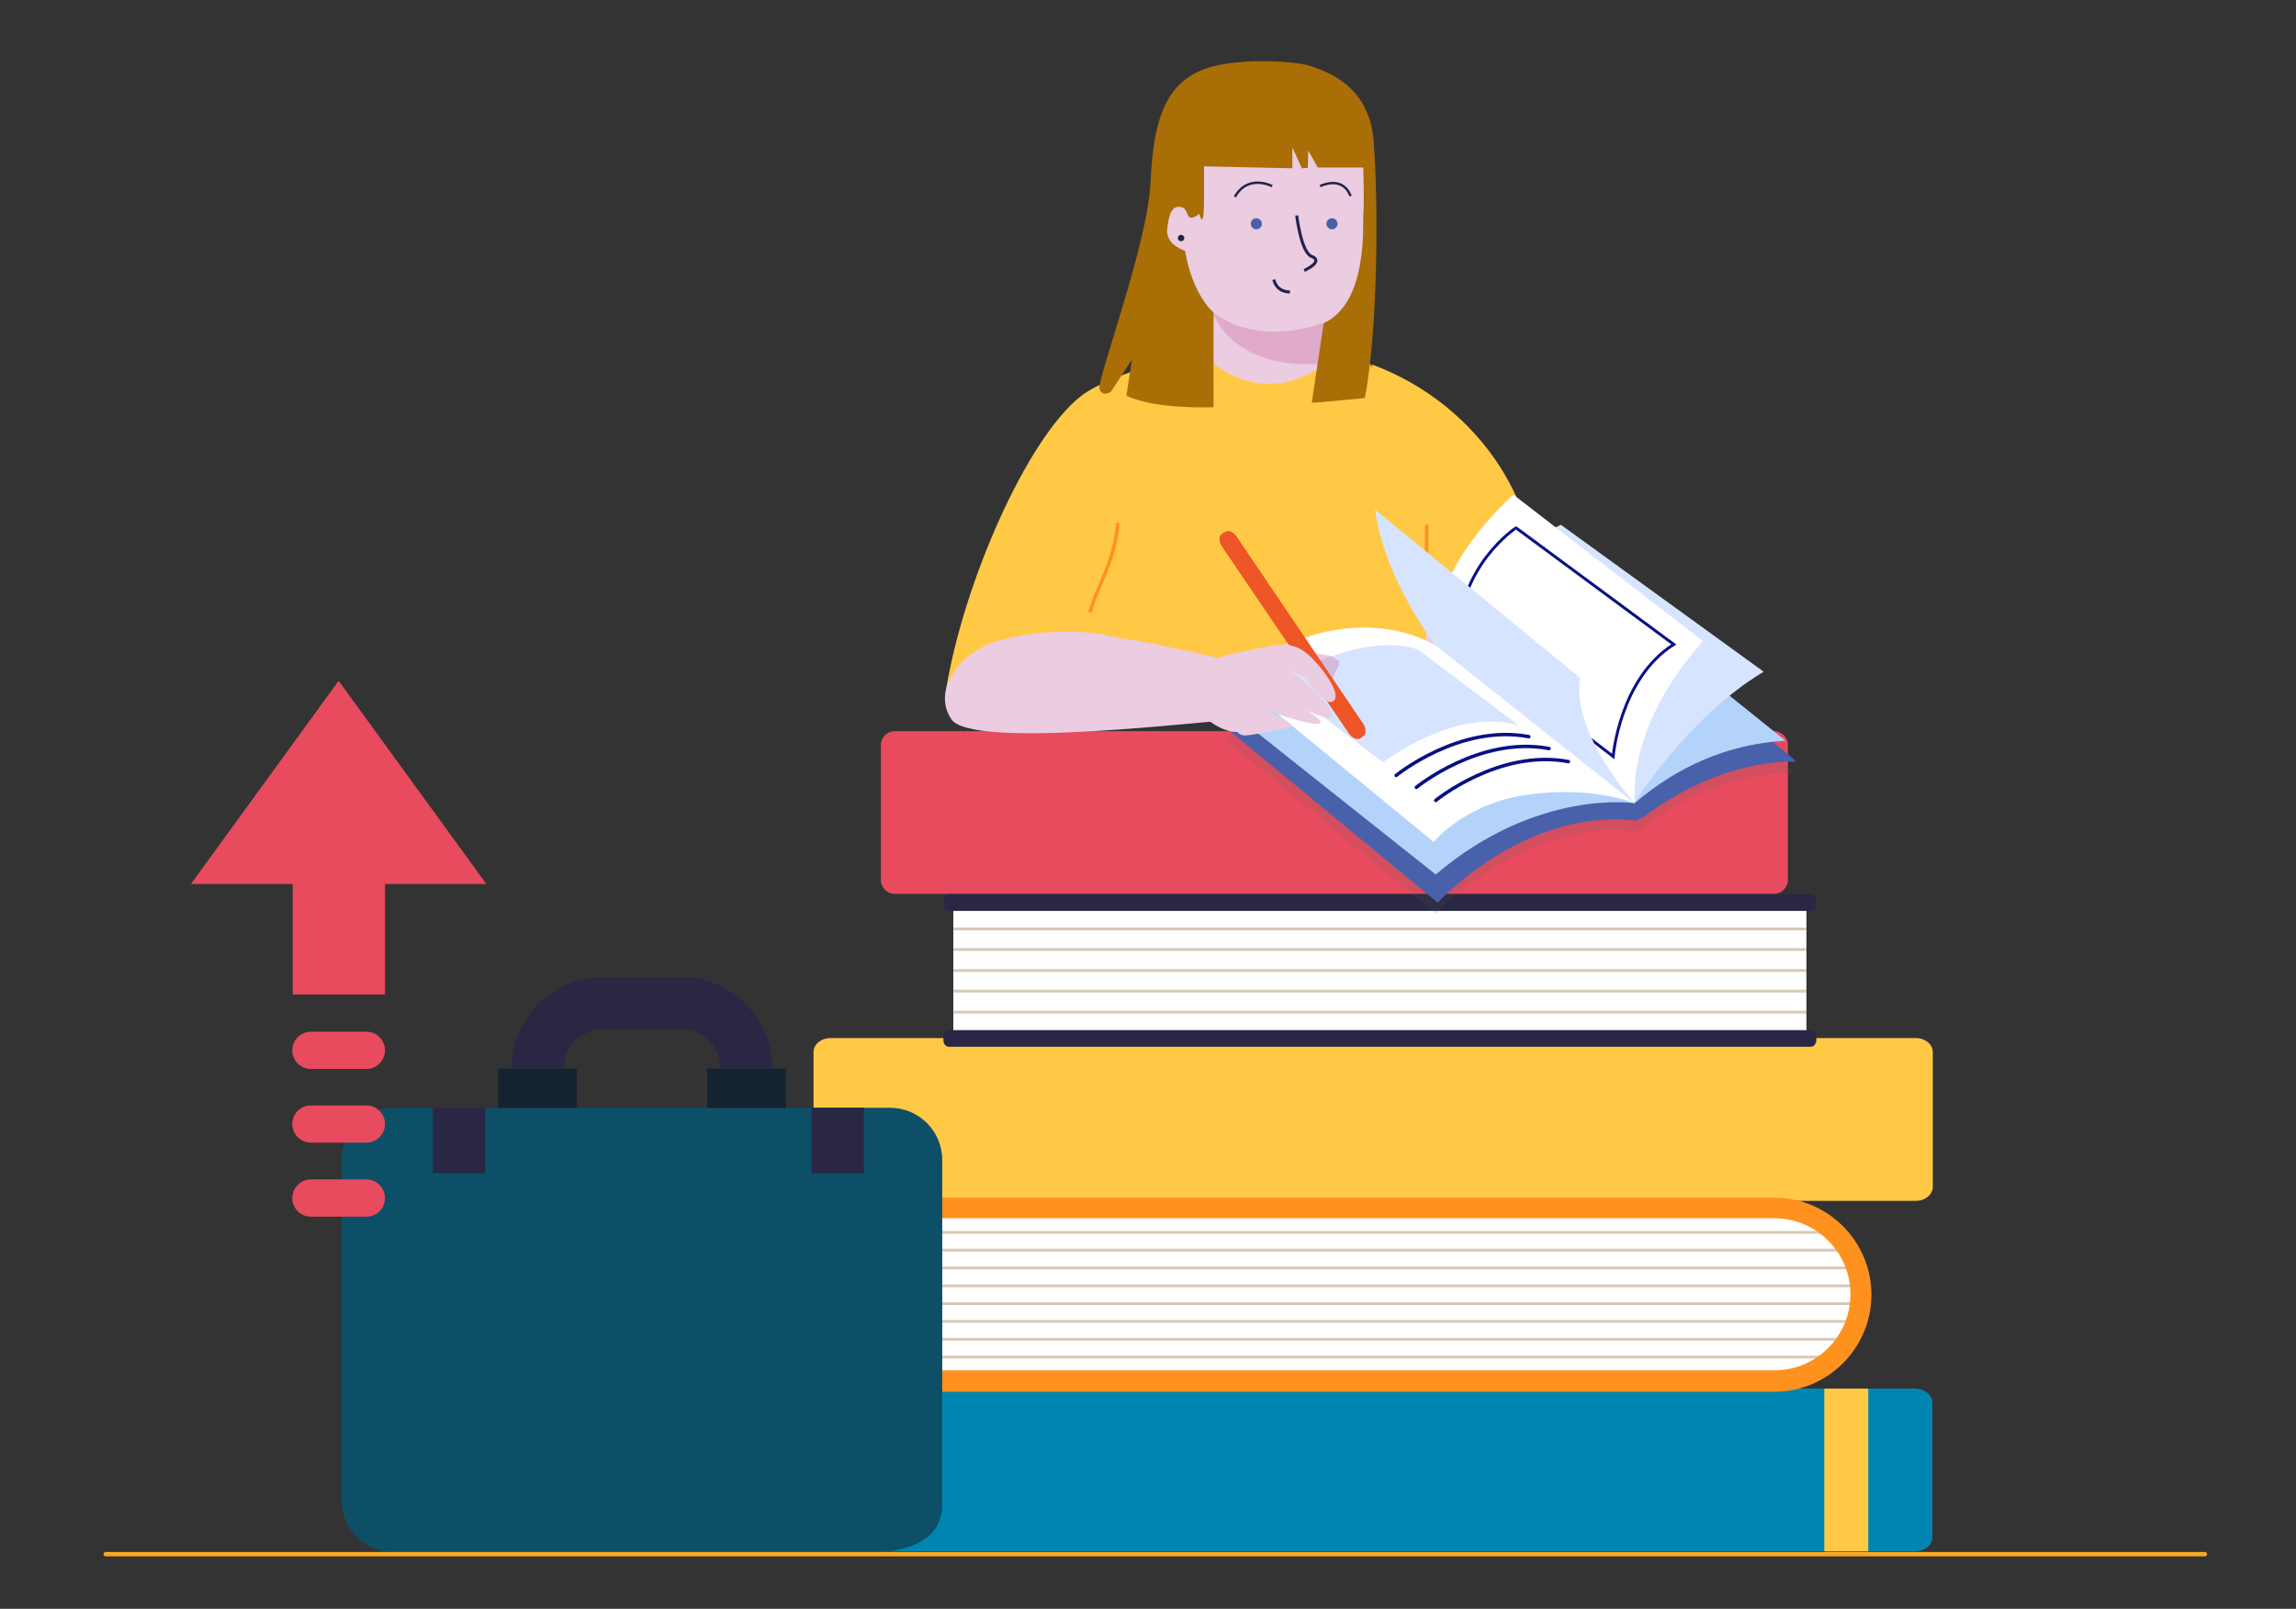 <?xml version="1.0" encoding="utf-8"?>
<!-- Generator: Adobe Illustrator 22.1.0, SVG Export Plug-In . SVG Version: 6.00 Build 0)  -->
<svg version="1.1" id="Layer_1" xmlns="http://www.w3.org/2000/svg" xmlns:xlink="http://www.w3.org/1999/xlink" x="0px" y="0px"
	 viewBox="0 0 579.7 406.2" style="enable-background:new 0 0 579.7 406.2;" xml:space="preserve">
<rect x="0" y="0" width="579.7" height="406.2" fill="#333333" stroke="none"/>
<style type="text/css">
	.st0{fill:#E84B5E;}
	.st1{fill:#0085B2;}
	.st2{fill:#FFC945;}
	.st3{fill:#FFFFFF;}
	.st4{fill:#D7C9B7;}
	.st5{fill:#292744;}
	.st6{fill:#FF911E;}
	.st7{fill:#EBCCE1;}
	.st8{fill:none;stroke:#22234B;stroke-width:0.605;stroke-miterlimit:10;}
	.st9{fill:#22234B;}
	.st10{fill:#4961AB;}
	.st11{opacity:0.4;fill:#D179AB;}
	.st12{fill:#AA6E07;}
	.st13{fill:none;stroke:#22234B;stroke-width:0.765;stroke-miterlimit:10;}
	.st14{fill:none;stroke:#FF911E;stroke-width:0.872;stroke-linecap:round;stroke-linejoin:round;stroke-miterlimit:10;}
	.st15{opacity:0.15;fill:#606060;}
	.st16{fill:#B3D3FA;}
	.st17{fill:#D7E4FF;}
	.st18{fill:none;stroke:#081084;stroke-width:0.732;stroke-miterlimit:10;}
	.st19{fill:none;stroke:#081084;stroke-width:0.872;stroke-linecap:round;stroke-linejoin:round;stroke-miterlimit:10;}
	.st20{fill:#EE5527;}
	.st21{fill:#0D4F67;}
	.st22{fill:#152230;}
	.st23{fill:none;stroke:#F7A823;stroke-width:1.114;stroke-linecap:round;stroke-linejoin:round;stroke-miterlimit:10;}
</style>
<g>
	<g>
		<path class="st0" d="M222.4,222.2c0,1.9,1.6,3.5,3.5,3.5h222c1.9,0,3.5-1.6,3.5-3.5v-34.1c0-1.9-1.6-3.5-3.5-3.5h-222
			c-1.9,0-3.5,1.6-3.5,3.5V222.2z"/>
	</g>
	<g>
		<path class="st1" d="M195.3,388.2c0,1.9,2,3.5,4.4,3.5h283.8c2.4,0,4.4-1.6,4.4-3.5v-34.1c0-1.9-2-3.5-4.4-3.5H199.7
			c-2.4,0-4.4,1.6-4.4,3.5V388.2z"/>
		<g>
			<polyline class="st2" points="223.1,350.6 211.9,350.6 211.9,391.7 223.1,391.7 			"/>
		</g>
		<g>
			<polyline class="st2" points="471.7,350.6 460.6,350.6 460.6,391.7 471.7,391.7 			"/>
		</g>
	</g>
	<g>
		<path class="st2" d="M205.4,299.7c0,1.9,1.9,3.5,4.3,3.5h274c2.4,0,4.3-1.6,4.3-3.5v-34.1c0-1.9-1.9-3.5-4.3-3.5h-274
			c-2.4,0-4.3,1.6-4.3,3.5V299.7z"/>
	</g>
	<g>
		<rect x="240.7" y="229.5" class="st3" width="215.4" height="31"/>
		<g>
			<rect x="240.7" y="234.2" class="st4" width="215.4" height="0.7"/>
			<rect x="240.7" y="239.4" class="st4" width="215.4" height="0.7"/>
			<rect x="240.7" y="244.7" class="st4" width="215.4" height="0.7"/>
			<rect x="240.7" y="249.9" class="st4" width="215.4" height="0.7"/>
			<rect x="240.7" y="255.2" class="st4" width="215.4" height="0.7"/>
		</g>
		<g>
			<path class="st5" d="M238.2,228.3c0,1,0.6,1.7,1.4,1.7h217.6c0.8,0,1.4-0.8,1.4-1.7v-0.8c0-1-0.6-1.7-1.4-1.7H239.6
				c-0.8,0-1.4,0.8-1.4,1.7V228.3z"/>
			<path class="st5" d="M238.2,262.6c0,1,0.6,1.7,1.4,1.7h217.6c0.8,0,1.4-0.8,1.4-1.7v-0.8c0-1-0.6-1.7-1.4-1.7H239.6
				c-0.8,0-1.4,0.8-1.4,1.7V262.6z"/>
		</g>
	</g>
	<g>
		<path class="st3" d="M234.4,306.4H449c11.3,0,20.5,9.2,20.5,20.5s-9.2,20.5-20.5,20.5H234.4V306.4z"/>
		<g>
			<rect x="234.4" y="310.8" class="st4" width="227.9" height="0.7"/>
			<rect x="234.4" y="315.3" class="st4" width="233.3" height="0.7"/>
			<rect x="234.4" y="319.8" class="st4" width="233.3" height="0.7"/>
			<rect x="234.4" y="324.3" class="st4" width="233.3" height="0.7"/>
			<rect x="234.4" y="328.8" class="st4" width="233.3" height="0.7"/>
			<rect x="234.4" y="333.3" class="st4" width="233.3" height="0.7"/>
			<rect x="234.4" y="337.8" class="st4" width="233.3" height="0.7"/>
			<rect x="234.4" y="342.3" class="st4" width="227.9" height="0.7"/>
		</g>
		<g>
			<path class="st6" d="M229.6,351.4H448c13.5,0,24.5-11,24.5-24.5c0-13.5-11-24.5-24.5-24.5H229.6c-1.5,0-2.6,1.2-2.6,2.6
				s1.2,2.6,2.6,2.6H448c10.6,0,19.2,8.6,19.2,19.2c0,10.6-8.6,19.2-19.2,19.2H229.6c-1.5,0-2.6,1.2-2.6,2.6
				C227,350.2,228.1,351.4,229.6,351.4z"/>
		</g>
	</g>
</g>
<g>
	<g>
		<path class="st2" d="M346.3,92c13.7,5,25,14.4,32.2,25.5c7.2,11.1,10.4,23.9,10.1,36.6h-28.6L346.3,92z"/>
		<path class="st2" d="M344.8,90.2c0,0,22.4,31.6,22.4,80.1H254.7c0,0,16.6-80.1,53.4-80.1S344.8,90.2,344.8,90.2z"/>
		<path class="st2" d="M269.8,165.6c-23.7,3-31.5,11.9-31,8.9c4.4-27.3,20.4-63.6,34-74.4c8.8-7,38.6-13.5,38.6-13.5
			s-17.8,40.6-17.6,42.6C294,131.1,269.8,165.6,269.8,165.6z"/>
		<path class="st7" d="M334.5,91.8c0,0-12.8,11.5-28.2,0V78.9l-11.7-4.1l-2.2-32.6l28.5-10.8l23.2,1.2l1.4,20.8l-1,30.6L334.5,91.8z
			"/>
		<path class="st8" d="M321.2,47c0,0-6.1-3.2-9.4,2.7"/>
		<path class="st8" d="M333.3,47c0,0,5.6-2.9,7.7,2.5"/>
		<circle class="st9" cx="298.2" cy="60.1" r="0.8"/>
		<circle class="st10" cx="317.2" cy="56.5" r="1.4"/>
		<circle class="st10" cx="336.3" cy="56.5" r="1.4"/>
		<path class="st11" d="M334.1,81.5c0,0-15.6,6.5-27.8-2.6c0,0,4.3,14.8,28.2,12.9L334.1,81.5z"/>
		<path class="st12" d="M331.2,101.7c1.2,0,13.4-1.2,13.4-1.2c3.4-17.5,3.4-50.7,2.2-65.1C345.6,21,334.1,17.9,331,16.7
			c-3.1-1.2-20.1-2.6-28.5,1.4c-8.4,4.1-11.3,12.4-12,27.9c-0.7,15.6-13.6,50-12.9,52.2c0.7,2.2,2.9,0.7,2.9,0.7l5.3-8.1l-1.4,9.1
			c7.4,3.6,22,2.9,22,2.9V78.9c0,0-5.3-4.3-7.2-15.6c0,0-5-1.4-4.5-5.6c0.5-4.2,1.4-5.9,3.6-5.4c2.2,0.5,0.7,4.5,4.5,1.7
			c0,0,1.2,4.8,1.2-3.6c0-8.4,0-8.4,0-8.4l22.3,0.5v-5.3l2.4,5.3l1.5-0.1l0.1-4.4l2.4,4.3h11.5c0,0,0.3,9.5,0,11.7
			c-0.2,2.2,1.4,22.4-10,27.6L331.2,101.7z"/>
		<path class="st13" d="M327.4,54.4c0,0,1.1,9.6,3.9,10.4c0,0,3.1,1-2,3.5"/>
		<path class="st13" d="M325.7,73.7c0,0-3.2,0.3-4.1-3.1"/>
		<rect x="360" y="154.1" class="st7" width="28.8" height="16.2"/>
	</g>
	<path class="st14" d="M282.2,132.4c-0.9,9.9-5,15-6.9,21.9"/>
	<path class="st14" d="M360.2,132.8c0,4.7,0,9.4,0,14"/>
	<g>
		<path class="st15" d="M309.8,187.1l52.8,43.6c0,0,21.8-24,50.1-20.7l2.2-1.1c0,0,16.9-14,38.1-13.8c1.3,0-54.5-43.4-54.5-43.4
			s-26.2,2.2-32.7,14.7l-3.8,1.1C362.1,167.5,328.3,159.9,309.8,187.1z"/>
		<g>
			<path class="st10" d="M310.2,184.3l52.8,43.6c0,0,21.8-24,50.1-20.7l2.2-1.1c0,0,16.9-14,38.1-13.8c1.3,0-54.5-43.4-54.5-43.4
				s-26.2,2.2-32.7,14.7l-3.8,1.1C362.5,164.6,328.8,157,310.2,184.3z"/>
			<path class="st16" d="M362.5,220.8L313,181.5c0,0,15.3-28.9,49.6-18.5l50.1,39.8C412.7,202.8,388.1,199,362.5,220.8z"/>
			<path class="st16" d="M412.7,202.8c10.8-9.2,23.3-14.9,38.1-15.8l-47.4-38.1c-30.5-2.2-40.9,14.2-40.9,14.2L412.7,202.8z"/>
			<path class="st17" d="M394.1,132.5c0,0-33.2,15.3-31.6,30.5l50.1,39.8c0,0,13.6-21.8,32.7-33.2L394.1,132.5z"/>
			<path class="st3" d="M412.7,202.8L362.5,163c0,0-3.3-16.9,19.6-38.1l47.9,37C430.1,161.9,411.6,180.4,412.7,202.8z"/>
			<path class="st18" d="M368.3,161l39,30c0,0,1.6-19.6,15.3-28.3l-39.8-29.4C382.7,133.2,368.3,143,368.3,161z"/>
			<path class="st3" d="M412.7,202.8c0,0-10.4-4.4-26.7-2.2c-16.3,2.2-24,12-24,12l-51.2-42c0,0,26.7-21.2,51.8-7.6L412.7,202.8z"/>
			<path class="st17" d="M412.7,202.8L362.5,163c0,0-13.1-16.9-15.3-34.3l51.8,42.5C397.4,179.4,402.9,191.3,412.7,202.8z"/>
		</g>
		<path class="st17" d="M322.5,172.1l26.7,20.4c0,0,18.5-14.2,34.3-9.3l-25.3-19.1C358.2,164.2,346.7,158.2,322.5,172.1z"/>
		<g>
			<path class="st19" d="M352.5,195.8c0,0,16-13.1,33.5-9.8"/>
			<path class="st19" d="M357.6,198.8c0,0,16-13.1,33.5-9.8"/>
			<path class="st19" d="M362.5,202.1c0,0,16-13.1,33.5-9.8"/>
		</g>
	</g>
	<g>
		<path class="st7" d="M253.5,161.4c-10.1,2.1-18.6,12.3-13.3,20.2c5.3,7.9,65.9,0.1,72.5,0.1c2.6-5.3,2.7-13.8,2.7-13.8
			s-28.5-6.7-32.5-6.7C268.4,157.2,253.5,161.4,253.5,161.4z"/>
		<path class="st11" d="M330,165.1c2.2-0.2,5.8,0.2,6.9,1c1.2,0.8,1.9,0.5,0.4,3.3c-1.3,2.4-0.5,5.5-1.7,2.8c-1.2-2.7-6-4.9-6-4.9
			L330,165.1z"/>
		<path class="st7" d="M321.3,163c-8,1.6-14.5,2.7-15.7,4.2c-1.2,1.6-3.1,10.2-2.3,12.5c0.8,2.3,7.7,6.6,10.8,4.6
			C317.1,182.4,321.3,163,321.3,163z"/>
		<path class="st20" d="M344.1,182.6c0.9,1.3,0.9,2.7,0.1,3.3l-0.7,0.5c-0.8,0.5-2.2,0-3-1.3l-31.9-47c-0.9-1.3-0.9-2.7-0.1-3.3
			l0.8-0.5c0.8-0.6,2.2,0,3,1.3L344.1,182.6z"/>
		<path class="st7" d="M321.3,163c2.6-0.5,5.7-0.5,8.8,2.1c3.1,2.6,8.7,9.8,6.7,11.8c-2.1,2.1-7.2-5.6-7.2-5.6l-3.6-2
			c0,0,10.3,8.2,10.3,11.3c0,3.1-14.4-5.7-14.4-5.7s13.4,6.7,11.3,7.7c-2,1-14.4-3.6-14.4-3.6s9.3,4.1,7.2,4.6
			c-2.1,0.5-9.8,2.1-11.8,2.1c-2.1,0-5.1-3.8-2.7-10.3C315.2,164.9,321.3,163,321.3,163z"/>
	</g>
</g>
<g>
	<path class="st21" d="M237.9,379.9v-87c0-7.3-5.9-13.2-13.2-13.2H99.4c-7.3,0-13.2,5.9-13.2,13.2v85.8c0,7.3,5.9,13.2,13.2,13.2
		h118.7C218.1,391.9,237.9,393.5,237.9,379.9z"/>
	<rect x="125.8" y="269.8" class="st22" width="19.8" height="9.9"/>
	<rect x="178.6" y="269.8" class="st22" width="19.8" height="9.9"/>
	<path class="st5" d="M172,246.7h-19.8c-12.7,0-23.1,10.4-23.1,23.1h13.2c0-5.5,4.4-9.9,9.9-9.9H172c5.5,0,9.9,4.4,9.9,9.9H195
		C195,257.1,184.7,246.7,172,246.7"/>
	<rect x="109.3" y="279.7" class="st5" width="13.2" height="16.5"/>
	<rect x="204.9" y="279.7" class="st5" width="13.2" height="16.5"/>
	<polygon class="st0" points="85.5,171.9 48.2,223.2 73.9,223.2 73.9,251.1 97.2,251.1 97.2,223.2 122.8,223.2 	"/>
	<path class="st0" d="M92.5,260.5h-14c-2.6,0-4.7,2.1-4.7,4.7c0,2.6,2.1,4.7,4.7,4.7h14c2.6,0,4.7-2.1,4.7-4.7
		C97.2,262.6,95.1,260.5,92.5,260.5"/>
	<path class="st0" d="M92.5,279.1h-14c-2.6,0-4.7,2.1-4.7,4.7s2.1,4.7,4.7,4.7h14c2.6,0,4.7-2.1,4.7-4.7S95.1,279.1,92.5,279.1"/>
	<path class="st0" d="M92.5,297.8h-14c-2.6,0-4.7,2.1-4.7,4.7c0,2.6,2.1,4.7,4.7,4.7h14c2.6,0,4.7-2.1,4.7-4.7
		C97.2,299.9,95.1,297.8,92.5,297.8"/>
</g>
<line class="st23" x1="26.7" y1="392.4" x2="556.7" y2="392.4"/>
</svg>
